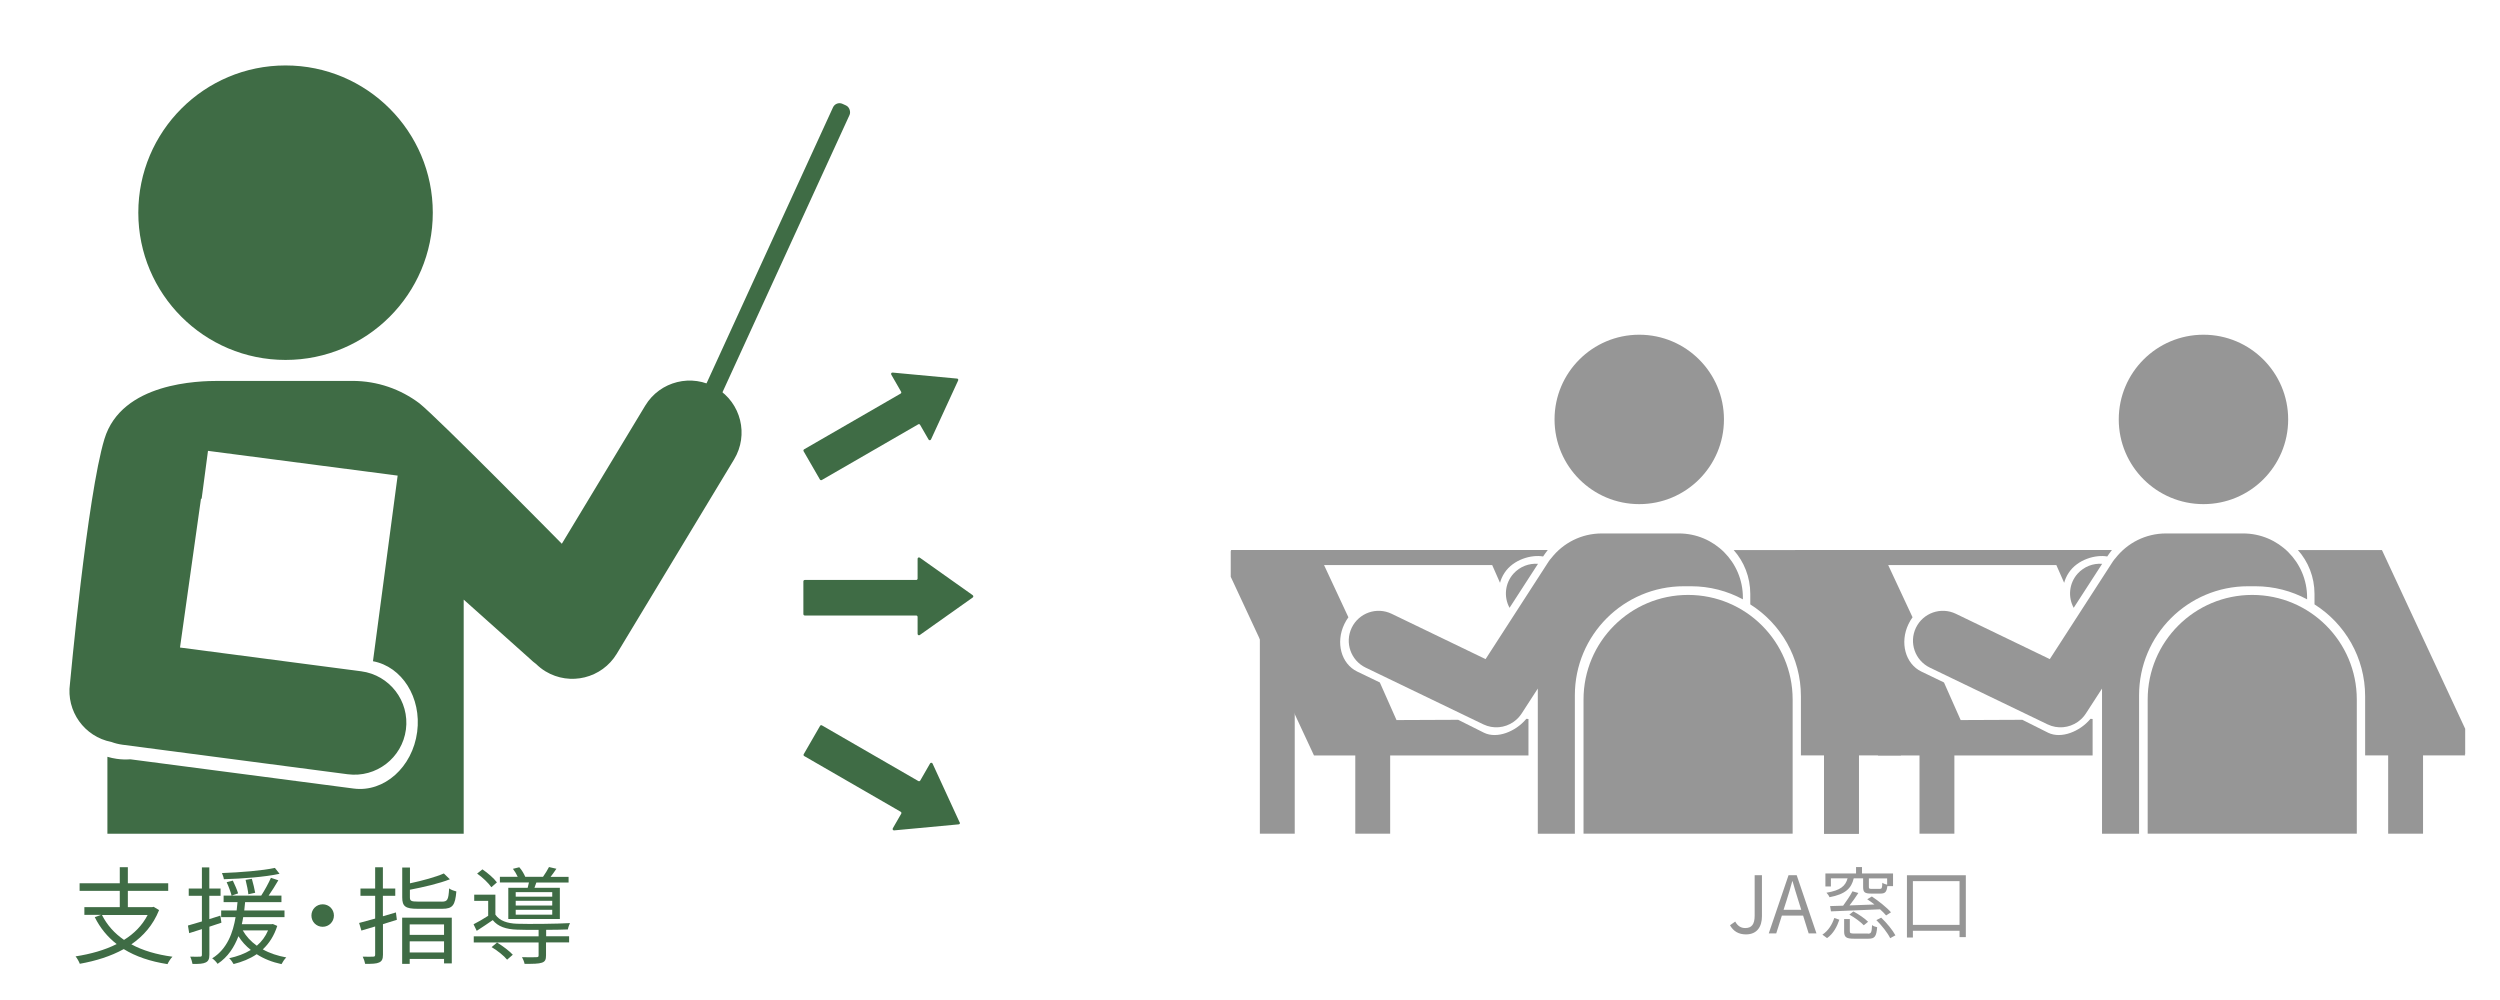 <?xml version="1.0" encoding="UTF-8"?>
<svg id="uuid-074d76dd-0f13-4f02-a822-1b96cfe8323f" data-name="テキスト" xmlns="http://www.w3.org/2000/svg" viewBox="0 0 377.78 151.11">
  <defs>
    <style>
      .uuid-99bbc144-877c-4eaf-b205-a548b8c54c8e {
        fill: #969696;
      }

      .uuid-b4d70d44-9bdc-4e36-9bbf-597d2e775c49 {
        fill: #3f6c45;
      }
    </style>
  </defs>
  <g>
    <path class="uuid-99bbc144-877c-4eaf-b205-a548b8c54c8e" d="M261.42,139.82l.79-.56c.39.7.89.98,1.52.98.95,0,1.42-.54,1.42-1.87v-6.12h1.1v6.22c0,1.51-.7,2.73-2.41,2.73-1.12,0-1.91-.48-2.42-1.39Z"/>
    <path class="uuid-99bbc144-877c-4eaf-b205-a548b8c54c8e" d="M270.26,132.25h1.24l2.99,8.8h-1.18l-.84-2.69h-3.21l-.85,2.69h-1.13l2.99-8.8ZM269.53,137.48h2.66l-.42-1.34c-.32-1-.6-1.95-.89-2.97h-.05c-.28,1.03-.56,1.98-.88,2.97l-.43,1.34Z"/>
    <path class="uuid-99bbc144-877c-4eaf-b205-a548b8c54c8e" d="M275.38,141.24c.9-.58,1.5-1.58,1.8-2.52l.77.26c-.35,1.03-.9,2.11-1.86,2.78l-.71-.53ZM276.68,133.96h-.84v-1.97h4.63v-.97h.9v.97h4.69v1.91h-.86c-.1.9-.35,1.13-1.03,1.13h-1.43c-.96,0-1.2-.2-1.2-1v-1.3h-1.42c-.35,1.5-1.24,2.39-3.66,2.85-.07-.2-.29-.52-.46-.68,2.15-.35,2.88-1.04,3.19-2.17h-2.52v1.22ZM285,138.32c-.22-.26-.53-.59-.9-.91-2.69.12-5.54.24-7.42.31l-.13-.8c.56-.01,1.24-.04,1.97-.06.49-.65,1.07-1.52,1.41-2.17l.89.25c-.41.64-.89,1.32-1.34,1.88,1.19-.04,2.48-.08,3.77-.14-.36-.29-.74-.56-1.09-.79l.7-.42c1.02.68,2.28,1.68,2.89,2.39l-.73.47ZM282.25,141.09c.5,0,.59-.16.64-1.3.18.16.54.28.77.32-.11,1.4-.36,1.74-1.32,1.74h-2.18c-1.19,0-1.49-.23-1.49-1.12v-1.85h.86v1.83c0,.31.11.36.7.36h2.03ZM280.07,137.73c.79.42,1.74,1.07,2.22,1.56l-.65.53c-.46-.49-1.39-1.18-2.18-1.61l.61-.48ZM285.18,132.74h-2.77v1.3c0,.24.06.28.43.28h1.22c.3,0,.36-.11.38-.92.17.12.49.23.73.29v-.94ZM284.27,138.67c.84.79,1.75,1.91,2.15,2.67l-.79.43c-.36-.76-1.26-1.91-2.09-2.73l.73-.37Z"/>
    <path class="uuid-99bbc144-877c-4eaf-b205-a548b8c54c8e" d="M297.06,132.26v9.35h-.95v-.96h-7.05v1.02h-.9v-9.41h8.9ZM296.11,139.76v-6.61h-7.05v6.61h7.05Z"/>
  </g>
  <g>
    <path class="uuid-b4d70d44-9bdc-4e36-9bbf-597d2e775c49" d="M24.03,137.55c-.9,2.23-2.35,3.89-4.18,5.15,1.71.93,3.81,1.55,6.21,1.87-.27.26-.59.78-.75,1.12-2.59-.4-4.8-1.15-6.61-2.27-1.97,1.09-4.24,1.79-6.64,2.22-.1-.3-.42-.86-.64-1.12,2.26-.35,4.39-.94,6.21-1.86-1.39-1.09-2.5-2.43-3.31-4.07l.96-.34h-2.53v-1.17h5.35v-2.46h-6.07v-1.15h6.07v-2.43h1.22v2.43h6.1v1.15h-6.1v2.46h3.68l.22-.05.82.5ZM15.41,138.27c.77,1.52,1.89,2.77,3.33,3.76,1.52-.94,2.75-2.18,3.57-3.76h-6.9Z"/>
    <path class="uuid-b4d70d44-9bdc-4e36-9bbf-597d2e775c49" d="M31.64,140.03v4.24c0,.66-.16.98-.56,1.17-.37.19-.98.24-1.99.22-.05-.29-.19-.77-.35-1.1.69.02,1.33.02,1.5,0,.19,0,.27-.05.27-.29v-3.87c-.69.22-1.33.43-1.92.61l-.19-1.15c.59-.16,1.31-.38,2.11-.62v-3.87h-1.99v-1.1h1.99v-3.2h1.12v3.2h1.7v1.1h-1.7v3.52l1.67-.53.16,1.07-1.83.61ZM41.9,139.91c-.48,1.5-1.23,2.66-2.19,3.55,1.02.58,2.24.98,3.55,1.22-.26.24-.56.7-.72,1.01-1.41-.3-2.67-.8-3.75-1.5-1.03.7-2.21,1.17-3.49,1.49-.13-.24-.45-.7-.67-.88,1.22-.27,2.32-.67,3.27-1.25-.74-.59-1.38-1.28-1.87-2.08-.62,1.63-1.57,3.14-3.15,4.18-.18-.27-.54-.66-.82-.83,2.29-1.42,3.15-3.91,3.54-6.23h-2.18v-1.01h2.34c.05-.43.1-.86.13-1.26h-2.1v-.98h5.68c.51-.78,1.12-1.89,1.47-2.69l1.12.37c-.45.77-.98,1.63-1.47,2.32h1.94v.98h-5.49c-.03.4-.08.83-.13,1.26h6.08v1.01h-6.24c-.05.35-.13.72-.21,1.07h4.48l.21-.03.67.29ZM42.25,132.04c-2.18.48-5.62.74-8.42.82-.03-.27-.18-.66-.29-.93,2.77-.1,6.15-.37,8-.78l.71.9ZM35.18,133.06c.29.61.66,1.44.8,1.94l-.98.34c-.14-.54-.45-1.39-.75-2.03l.93-.24ZM36.68,140.59c.51.9,1.23,1.68,2.13,2.32.72-.61,1.3-1.38,1.7-2.32h-3.83ZM37.53,135.14c-.05-.54-.24-1.47-.42-2.18l.95-.16c.21.69.4,1.58.5,2.11l-1.03.22Z"/>
    <path class="uuid-b4d70d44-9bdc-4e36-9bbf-597d2e775c49" d="M50.46,138.35c0,.94-.75,1.7-1.7,1.7s-1.7-.75-1.7-1.7.75-1.7,1.7-1.7,1.7.75,1.7,1.7Z"/>
    <path class="uuid-b4d70d44-9bdc-4e36-9bbf-597d2e775c49" d="M59.98,138.99l-2.11.66v4.61c0,.67-.16.99-.58,1.18-.4.19-1.04.22-2.11.21-.05-.3-.21-.78-.37-1.09.72.02,1.39.02,1.58,0,.22,0,.3-.06.3-.3v-4.26c-.75.22-1.46.43-2.08.62l-.34-1.15c.67-.18,1.5-.4,2.42-.66v-3.44h-2.22v-1.1h2.22v-3.22h1.17v3.22h1.87v1.1h-1.87v3.09c.64-.18,1.31-.37,1.97-.58l.14,1.1ZM66.75,136.25c.88,0,1.02-.27,1.12-2,.27.21.77.38,1.09.46-.18,2.08-.54,2.62-2.13,2.62h-3.73c-1.82,0-2.32-.35-2.32-1.73v-4.51h1.17v2.39c1.89-.4,3.92-.96,5.12-1.49l.91.88c-1.62.64-3.95,1.18-6.04,1.58v1.15c0,.54.19.64,1.22.64h3.59ZM60.78,138.67h7.49v6.91h-1.17v-.67h-5.19v.74h-1.14v-6.98ZM61.91,139.69v1.58h5.19v-1.58h-5.19ZM67.1,143.93v-1.68h-5.19v1.68h5.19Z"/>
    <path class="uuid-b4d70d44-9bdc-4e36-9bbf-597d2e775c49" d="M82.51,141.48h3.49v.93h-3.49v1.97c0,.62-.13.93-.62,1.09-.5.18-1.31.18-2.62.18-.06-.3-.22-.72-.4-1.01,1.02.03,1.92.02,2.18,0,.27,0,.34-.06.34-.27v-1.95h-9.8v-.93h9.8v-.98c-1.25.02-2.45,0-3.25-.03-1.67-.05-2.88-.46-3.68-1.44-.78.54-1.57,1.07-2.42,1.62l-.48-.99c.67-.34,1.47-.8,2.21-1.28v-2.26h-2.11v-.93h3.2v3.01c.61.93,1.81,1.33,3.27,1.38,1.84.06,5.97.02,8-.1-.11.24-.27.66-.32.96-.83.03-2.03.06-3.28.06v.98ZM74.25,134.07c-.42-.62-1.33-1.49-2.15-2.06l.8-.64c.8.54,1.75,1.36,2.19,1.97l-.85.74ZM75.11,142.43c.85.51,1.87,1.28,2.38,1.84l-.86.75c-.46-.58-1.47-1.38-2.34-1.9l.82-.69ZM79.74,134.15c.06-.26.13-.54.19-.8h-4.39v-.86h2.69c-.18-.4-.45-.85-.72-1.2l.96-.24c.37.4.72,1.01.9,1.44h2.69c.3-.43.7-1.06.9-1.47l1.12.26c-.29.45-.61.86-.88,1.22h2.72v.86h-4.87l-.29.8h3.84v4.71h-7.79v-4.71h2.93ZM83.45,134.81h-5.52v.69h5.52v-.69ZM83.45,136.12h-5.52v.72h5.52v-.72ZM83.45,137.48h-5.52v.74h5.52v-.74Z"/>
  </g>
  <path class="uuid-b4d70d44-9bdc-4e36-9bbf-597d2e775c49" d="M146.99,89.94l-8-5.67c-.14-.1-.33,0-.33.17v2.99c0,.11-.09.21-.21.21h-16.84c-.11,0-.21.09-.21.21v4.95c0,.11.09.21.21.21h16.84c.11,0,.21.09.21.21v2.57c0,.17.19.27.33.17l8-5.67c.12-.08.12-.26,0-.34Z"/>
  <path class="uuid-b4d70d44-9bdc-4e36-9bbf-597d2e775c49" d="M145.02,124.29l-4.1-8.91c-.07-.15-.28-.16-.37-.02l-1.49,2.59c-.06.1-.18.13-.28.08l-14.58-8.42c-.1-.06-.23-.02-.28.08l-2.47,4.28c-.06.1-.02.23.08.28l14.58,8.42c.1.06.13.18.08.28l-1.28,2.22c-.08.15.03.33.2.31l9.76-.91c.14-.01.23-.16.17-.29Z"/>
  <path class="uuid-b4d70d44-9bdc-4e36-9bbf-597d2e775c49" d="M144.64,57.21l-9.76-.91c-.17-.02-.28.16-.2.31l1.49,2.59c.06.1.02.23-.08.28l-14.58,8.42c-.1.06-.13.18-.08.28l2.47,4.28c.06.1.18.13.28.08l14.58-8.42c.1-.06.23-.02.28.08l1.28,2.22c.08.15.3.14.37-.02l4.1-8.91c.06-.13-.03-.28-.17-.29Z"/>
  <g>
    <circle class="uuid-b4d70d44-9bdc-4e36-9bbf-597d2e775c49" cx="43.15" cy="32.14" r="22.25"/>
    <rect class="uuid-b4d70d44-9bdc-4e36-9bbf-597d2e775c49" x="115.17" y="13.4" width="2.75" height="52.98" rx="1.08" ry="1.08" transform="translate(27.21 -44.92) rotate(24.62)"/>
    <path class="uuid-b4d70d44-9bdc-4e36-9bbf-597d2e775c49" d="M108.27,58.64c-3.71-2.24-8.53-1.05-10.77,2.66l-12.6,20.87s-18.74-19.02-21.53-21.23c-2.82-2.12-6.32-3.38-10.12-3.38h-20.2c-2.98,0-14.67.21-17.27,8.78-2.6,8.56-5.21,36.99-5.21,36.99-.58,4.15,2.19,8,6.26,8.79.54.2,1.1.34,1.7.42l34.01,4.46c4.3.56,8.23-2.46,8.8-6.76.56-4.3-2.46-8.23-6.76-8.8l-27.38-3.59,3.17-22.48h.1s.96-7.24.96-7.24l28.66,3.74-3.73,28.05c4.39.81,7.36,5.5,6.68,10.68-.7,5.33-4.99,9.16-9.59,8.56l-33.75-4.42c-.67.05-1.36.03-2.06-.07-.48-.07-.95-.17-1.41-.31v11.63h53.84v-35.38s10.04,8.97,10.04,8.97c.28.28.59.53.9.76.42.41.89.79,1.42,1.11h0c3.71,2.24,8.53,1.05,10.77-2.66l17.73-29.37c2.24-3.71,1.05-8.53-2.66-10.77Z"/>
  </g>
  <g>
    <g>
      <path class="uuid-99bbc144-877c-4eaf-b205-a548b8c54c8e" d="M287.25,110.11h0l-12.57-26.99h-12.7c1.56,1.75,2.51,4.08,2.51,6.63v1.58c4.6,2.91,7.65,8.04,7.65,13.88v8.94h15.12l-.07-.15h.07v-3.91Z"/>
      <path class="uuid-99bbc144-877c-4eaf-b205-a548b8c54c8e" d="M230.97,108.65l-.31-.03s-.05.05-.07.07c-1.55,1.83-4.34,3-6.33,2.04l-3.91-1.96-9.32.04-2.52-5.68-3.42-1.65c-2.42-1.17-3.29-4.38-1.94-7.18.18-.37.38-.71.61-1.02l-3.68-7.89h25.41l1.18,2.68c.13-.48.34-.98.67-1.49,1.35-2.07,4.12-2.8,5.84-2.49.24-.35.47-.68.71-.98h-47.91l.07.16h-.07v3.91h.01l12.57,26.98h32.41v-5.51Z"/>
      <circle class="uuid-99bbc144-877c-4eaf-b205-a548b8c54c8e" cx="247.71" cy="63.38" r="12.8"/>
      <path class="uuid-99bbc144-877c-4eaf-b205-a548b8c54c8e" d="M232.41,85.2c-1.35-.1-2.72.4-3.7,1.48-1.31,1.46-1.49,3.54-.6,5.17l4.3-6.65Z"/>
      <rect class="uuid-99bbc144-877c-4eaf-b205-a548b8c54c8e" x="190.38" y="87.32" width="5.27" height="38.66"/>
      <rect class="uuid-99bbc144-877c-4eaf-b205-a548b8c54c8e" x="275.63" y="111.39" width="5.27" height="14.59"/>
      <path class="uuid-99bbc144-877c-4eaf-b205-a548b8c54c8e" d="M270.89,125.98v-20.28c0-8.72-7.07-15.8-15.8-15.8h0c-8.72,0-15.8,7.07-15.8,15.8v20.28h31.59Z"/>
      <path class="uuid-99bbc144-877c-4eaf-b205-a548b8c54c8e" d="M253.67,80.61h-11.62c-3.08,0-5.83,1.44-7.6,3.69-.16.18-.31.36-.44.56l-9.52,14.74-14.2-6.85c-2.25-1.08-4.94-.14-6.03,2.11-1.08,2.25-.14,4.94,2.11,6.03l17.78,8.57c1.52.73,3.24.54,4.54-.36,0,0,0,0,0,0,.1-.07.2-.14.29-.22.37-.29.69-.65.96-1.06l2.44-3.77v21.94h5.6v-20.93c0-9.09,7.37-16.47,16.47-16.47h1.09c2.83,0,5.5.72,7.83,1.98v-.28c0-5.35-4.33-9.68-9.68-9.68Z"/>
      <rect class="uuid-99bbc144-877c-4eaf-b205-a548b8c54c8e" x="204.8" y="111.39" width="5.27" height="14.59"/>
    </g>
    <g>
      <path class="uuid-99bbc144-877c-4eaf-b205-a548b8c54c8e" d="M372.51,110.11h0l-12.57-26.99h-12.7c1.56,1.75,2.51,4.08,2.51,6.63v1.58c4.6,2.91,7.65,8.04,7.65,13.88v8.94h15.12l-.07-.15h.07v-3.91Z"/>
      <path class="uuid-99bbc144-877c-4eaf-b205-a548b8c54c8e" d="M316.22,108.65l-.31-.03s-.05.05-.07.07c-1.55,1.83-4.34,3-6.33,2.04l-3.91-1.96-9.32.04-2.52-5.68-3.42-1.65c-2.42-1.17-3.29-4.38-1.94-7.18.18-.37.38-.71.61-1.02l-3.68-7.89h25.41l1.18,2.68c.13-.48.34-.98.67-1.49,1.35-2.07,4.12-2.8,5.84-2.49.24-.35.47-.68.71-.98h-47.91l.07.16h-.07v3.91h.01l12.57,26.98h32.41v-5.51Z"/>
      <circle class="uuid-99bbc144-877c-4eaf-b205-a548b8c54c8e" cx="332.97" cy="63.38" r="12.8"/>
      <path class="uuid-99bbc144-877c-4eaf-b205-a548b8c54c8e" d="M317.66,85.2c-1.35-.1-2.72.4-3.7,1.48-1.31,1.46-1.49,3.54-.6,5.17l4.3-6.65Z"/>
      <rect class="uuid-99bbc144-877c-4eaf-b205-a548b8c54c8e" x="275.63" y="87.32" width="5.27" height="38.66"/>
      <rect class="uuid-99bbc144-877c-4eaf-b205-a548b8c54c8e" x="360.88" y="111.39" width="5.27" height="14.59"/>
      <path class="uuid-99bbc144-877c-4eaf-b205-a548b8c54c8e" d="M356.14,125.98v-20.28c0-8.72-7.07-15.8-15.8-15.8h0c-8.72,0-15.8,7.07-15.8,15.8v20.28h31.59Z"/>
      <path class="uuid-99bbc144-877c-4eaf-b205-a548b8c54c8e" d="M338.93,80.61h-11.62c-3.08,0-5.83,1.44-7.6,3.69-.16.18-.31.36-.44.56l-9.52,14.74-14.2-6.85c-2.25-1.08-4.94-.14-6.03,2.11-1.08,2.25-.14,4.94,2.11,6.03l17.78,8.57c1.52.73,3.24.54,4.54-.36,0,0,0,0,0,0,.1-.07.2-.14.29-.22.37-.29.69-.65.96-1.06l2.44-3.77v21.94h5.6v-20.93c0-9.09,7.37-16.47,16.47-16.47h1.09c2.83,0,5.5.72,7.83,1.98v-.28c0-5.35-4.33-9.68-9.68-9.68Z"/>
      <rect class="uuid-99bbc144-877c-4eaf-b205-a548b8c54c8e" x="290.06" y="111.39" width="5.27" height="14.59"/>
    </g>
  </g>
</svg>
